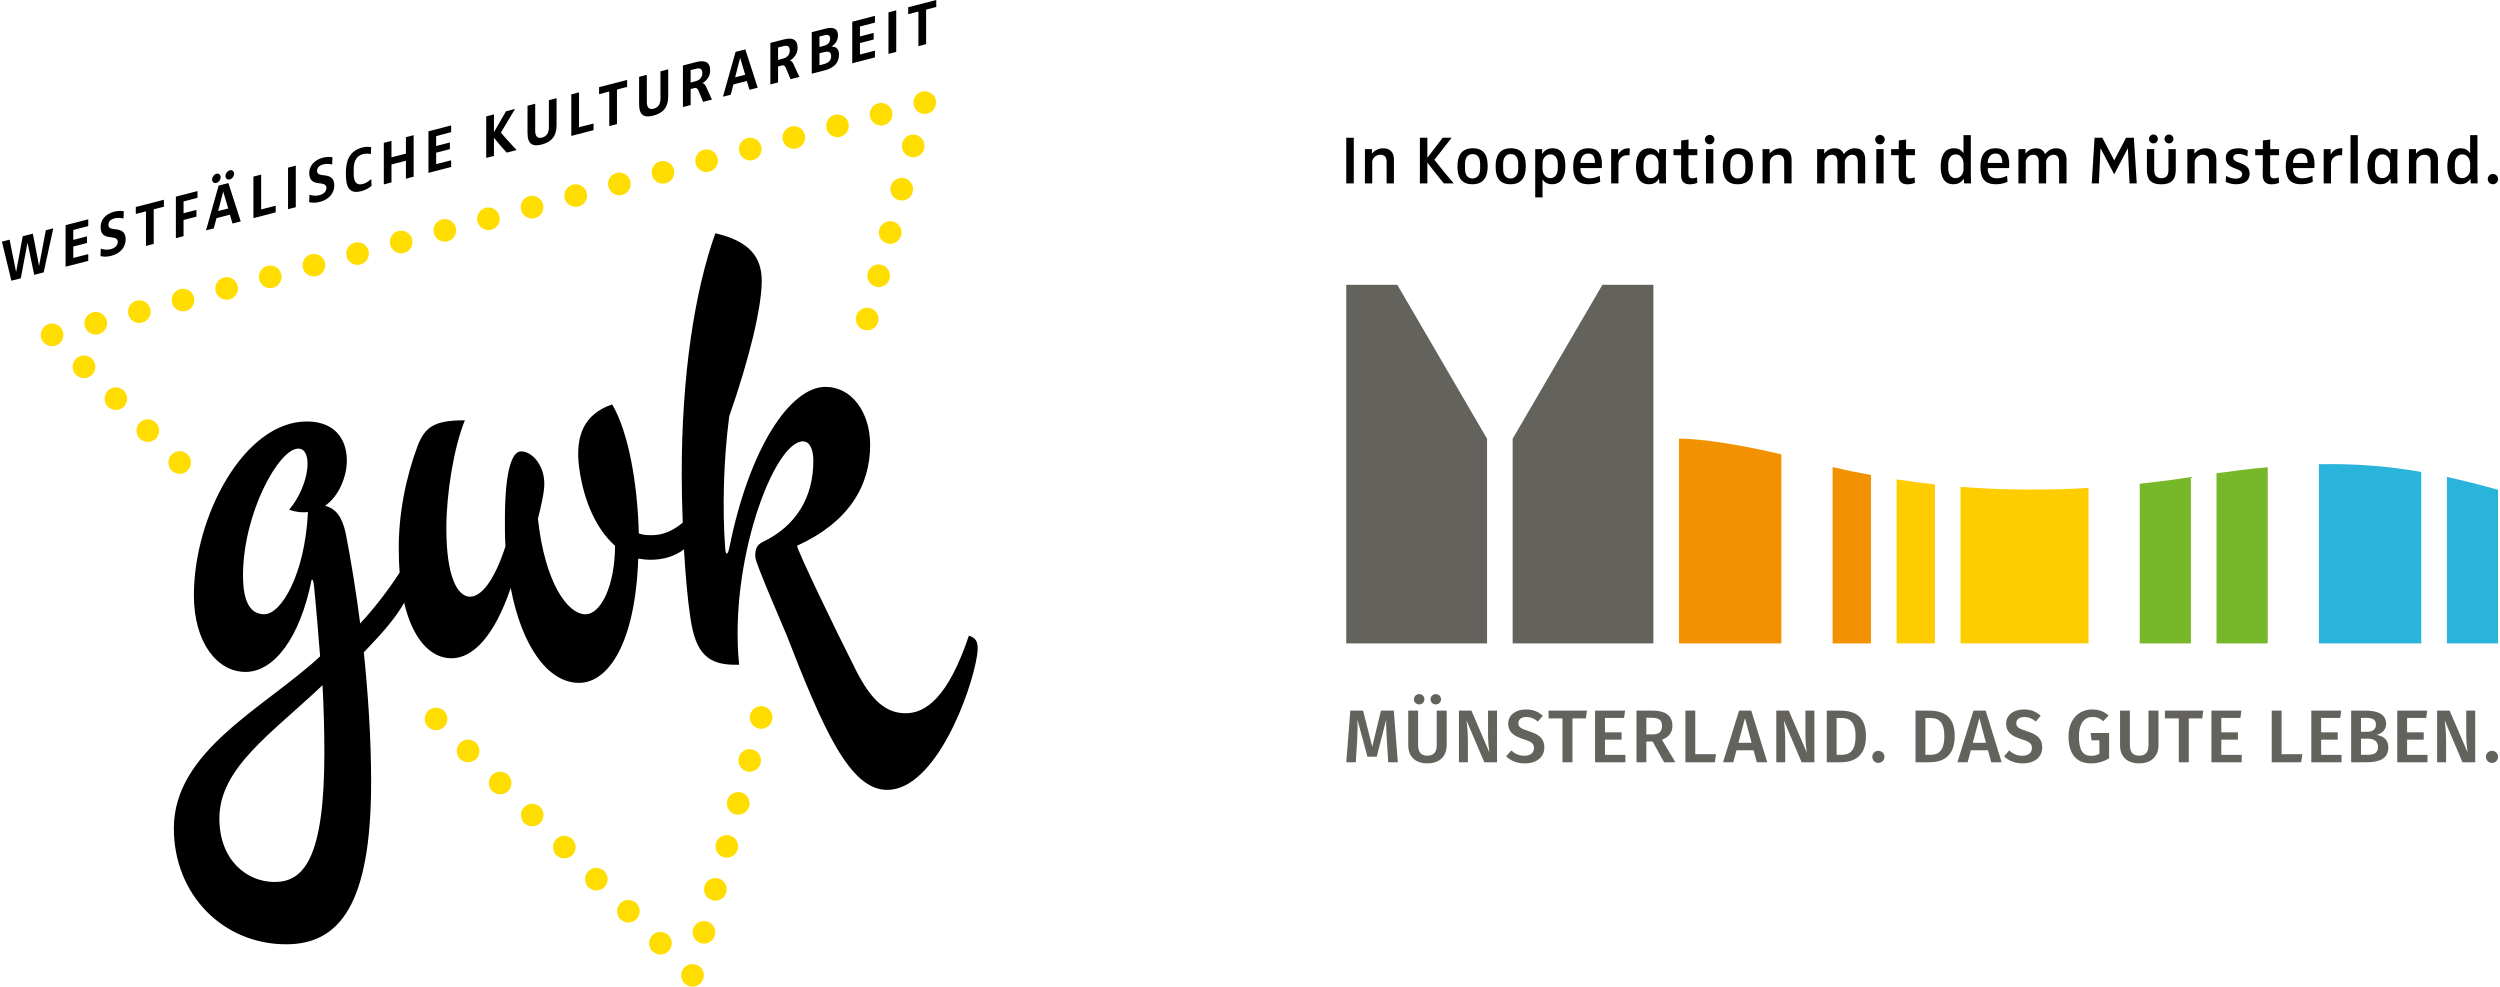 <?xml version="1.0" encoding="UTF-8"?>
<!DOCTYPE svg PUBLIC "-//W3C//DTD SVG 1.1//EN" "http://www.w3.org/Graphics/SVG/1.1/DTD/svg11.dtd">
<!-- Creator: CorelDRAW SE (OEM-Version) -->
<svg xmlns="http://www.w3.org/2000/svg" xml:space="preserve" width="598px" height="236px" version="1.1" style="shape-rendering:geometricPrecision; text-rendering:geometricPrecision; image-rendering:optimizeQuality; fill-rule:evenodd; clip-rule:evenodd"
viewBox="0 0 598 236.36"
 xmlns:xlink="http://www.w3.org/1999/xlink">
 <defs>
  <style type="text/css">
   <![CDATA[
    .fil0 {fill:black;fill-rule:nonzero}
    .fil5 {fill:#2AB4DB;fill-rule:nonzero}
    .fil6 {fill:#63625C;fill-rule:nonzero}
    .fil4 {fill:#76B82A;fill-rule:nonzero}
    .fil2 {fill:#F39200;fill-rule:nonzero}
    .fil3 {fill:#FFCC00;fill-rule:nonzero}
    .fil1 {fill:#FFDD00;fill-rule:nonzero}
   ]]>
  </style>
 </defs>
 <g id="Ebene_x0020_1">
  <path class="fil0" d="M323.86 43.93l0 -10.94 -1.8 0 0 10.94 1.8 0zm9.62 0l0 -5.66c0,-1.85 -0.93,-2.75 -2.62,-2.75 -1.71,0 -2.63,1.28 -2.63,1.28l-0.01 0 0 -1.07 -1.69 0 0 8.2 1.75 0 0 -5.13c0,-0.89 0.91,-1.73 1.92,-1.73 1.28,0 1.53,0.87 1.53,1.73l0 5.13 1.75 0zm14.32 0c-2.79,-3.26 -4.62,-5.66 -4.62,-5.66l4.14 -5.28 -2.15 0 -3.67 4.79 -0.01 0 0 -4.79 -1.79 0 0 10.94 1.79 0 0 -4.98 0.01 0c0,0 2.23,2.95 3.95,4.98l2.35 0zm8.14 -4.13c0,-2.66 -0.94,-4.28 -3.6,-4.28 -2.64,0 -3.64,1.74 -3.64,4.34 0,2.64 0.94,4.28 3.58,4.28 2.65,0 3.66,-1.72 3.66,-4.34zm-1.81 0.61c0,1.41 -0.64,2.34 -1.84,2.34 -1.18,0 -1.78,-0.89 -1.78,-2.3l0 -1.21c0,-1.41 0.63,-2.33 1.83,-2.33 1.18,0 1.79,0.89 1.79,2.3l0 1.2zm10.94 -0.61c0,-2.66 -0.94,-4.28 -3.59,-4.28 -2.64,0 -3.64,1.74 -3.64,4.34 0,2.64 0.93,4.28 3.57,4.28 2.65,0 3.66,-1.72 3.66,-4.34zm-1.81 0.61c0,1.41 -0.64,2.34 -1.84,2.34 -1.18,0 -1.78,-0.89 -1.78,-2.3l0 -1.21c0,-1.41 0.64,-2.33 1.84,-2.33 1.18,0 1.78,0.89 1.78,2.3l0 1.2zm11.28 -0.61c0,-2.46 -0.75,-4.28 -3.05,-4.28 -1.32,0 -2.01,0.64 -2.49,1.33l-0.02 0 0 -1.12 -1.65 0 0 11.56 1.75 0 0 -4.29 0.02 0c0.29,0.46 0.94,1.14 2.26,1.14 2.36,0 3.18,-1.95 3.18,-4.34zm-1.8 0.5c0,1.33 -0.56,2.38 -1.85,2.38 -0.92,0 -1.81,-0.88 -1.81,-2.18l0 -1.42c0,-1.12 0.81,-2.1 1.87,-2.1 1.08,0 1.79,0.87 1.79,2.29l0 1.03zm10.57 -0.96c0,-2.79 -1.25,-3.82 -3.22,-3.82 -2.64,0 -3.67,1.77 -3.67,4.33 0,2.56 0.74,4.29 3.7,4.29 1.15,0 2.14,-0.24 2.78,-0.62l-0.11 -1.41c-0.72,0.36 -1.55,0.61 -2.49,0.61 -1.59,0 -2.13,-1.09 -2.13,-2.18l0 -0.27 5.1 0c0,0 0.04,-0.75 0.04,-0.93zm-1.68 -0.3l-3.47 0c0,-1.11 0.55,-2.26 1.88,-2.26 1.36,0 1.59,1.13 1.59,2.26zm8.37 -3.49c0,0 -0.17,-0.03 -0.38,-0.03 -1.61,0 -2.29,1.24 -2.41,1.48l-0.02 0 0 -1.27 -1.67 0 0 8.2 1.75 0 0 -4.76c0,-0.98 0.82,-1.99 2.09,-1.99 0.33,0 0.55,0.04 0.55,0.04l0.09 -1.67zm8.68 8.38c0,0 -0.05,-1.44 -0.05,-2.24l0 -3.61c0,-0.97 0.05,-2.35 0.05,-2.35l-1.62 0 -0.08 1.08 -0.02 0c-0.31,-0.6 -0.97,-1.29 -2.3,-1.29 -2.34,0 -3.19,1.95 -3.19,4.34 0,2.46 0.8,4.28 3.08,4.28 1.33,0 1.97,-0.62 2.41,-1.33l0.02 0 0.09 1.12 1.61 0zm-1.8 -3.35c0,1.12 -0.74,2.1 -1.82,2.1 -1.1,0 -1.79,-0.86 -1.79,-2.29l0 -1.03c0,-1.33 0.54,-2.38 1.85,-2.38 0.94,0 1.76,0.88 1.76,2.18l0 1.42zm9.29 3.22l-0.09 -1.31c0,0 -0.61,0.23 -1.12,0.23 -0.66,0 -0.93,-0.35 -0.93,-1.07l0.01 -4.47 2.13 0 0 -1.45 -2.13 0 0.02 -2.3 -1.76 0.22 -0.01 2.08 -1.84 0 0 1.45 1.84 0 -0.02 4.75c-0.01,1.44 0.62,2.23 2.11,2.23 0.97,0 1.79,-0.36 1.79,-0.36zm3.83 0.13l0 -8.2 -1.76 0 0 8.2 1.76 0zm0.26 -10.5c0,-0.62 -0.51,-1.12 -1.13,-1.12 -0.64,0 -1.15,0.5 -1.15,1.12 0,0.65 0.51,1.15 1.15,1.15 0.62,0 1.13,-0.5 1.13,-1.15zm9.23 6.37c0,-2.66 -0.94,-4.28 -3.59,-4.28 -2.64,0 -3.64,1.74 -3.64,4.34 0,2.64 0.93,4.28 3.57,4.28 2.66,0 3.66,-1.72 3.66,-4.34zm-1.81 0.61c0,1.41 -0.64,2.34 -1.83,2.34 -1.19,0 -1.79,-0.89 -1.79,-2.3l0 -1.21c0,-1.41 0.64,-2.33 1.84,-2.33 1.18,0 1.78,0.89 1.78,2.3l0 1.2zm11.06 3.52l0 -5.66c0,-1.85 -0.94,-2.75 -2.63,-2.75 -1.7,0 -2.62,1.28 -2.62,1.28l-0.01 0 0 -1.07 -1.69 0 0 8.2 1.75 0 0 -5.13c0,-0.89 0.9,-1.73 1.92,-1.73 1.28,0 1.52,0.87 1.52,1.73l0 5.13 1.76 0zm17.64 0l0 -5.66c0,-1.68 -0.7,-2.75 -2.56,-2.75 -1.59,0 -2.57,1.41 -2.57,1.41 -0.33,-0.87 -0.98,-1.41 -2.23,-1.41 -1.59,0 -2.44,1.28 -2.44,1.28l-0.02 0 0 -1.07 -1.69 0 0 8.2 1.75 0 0 -5.13c0,-0.89 0.84,-1.73 1.76,-1.73 1.15,0 1.36,0.87 1.36,1.73l0 5.13 1.76 0 0 -5.13c0,-0.89 0.85,-1.73 1.75,-1.73 1.15,0 1.36,0.87 1.36,1.73l0 5.13 1.77 0zm4.41 0l0 -8.2 -1.75 0 0 8.2 1.75 0zm0.27 -10.5c0,-0.62 -0.51,-1.12 -1.13,-1.12 -0.65,0 -1.15,0.5 -1.15,1.12 0,0.65 0.5,1.15 1.15,1.15 0.62,0 1.13,-0.5 1.13,-1.15zm7.24 10.37l-0.1 -1.31c0,0 -0.61,0.23 -1.12,0.23 -0.65,0 -0.93,-0.35 -0.93,-1.07l0.01 -4.47 2.14 0 0 -1.45 -2.14 0 0.02 -2.3 -1.75 0.22 -0.02 2.08 -1.83 0 0 1.45 1.83 0 -0.02 4.75c-0.01,1.44 0.63,2.23 2.12,2.23 0.96,0 1.79,-0.36 1.79,-0.36z"/>
  <path class="fil0" d="M471.73 43.93c0,0 -0.05,-1.3 -0.05,-2.24l0 -9.32 -1.75 0 0 4.3 -0.02 0c-0.3,-0.46 -0.93,-1.15 -2.26,-1.15 -2.37,0 -3.18,1.95 -3.18,4.34 0,2.46 0.75,4.28 3.05,4.28 1.32,0 1.99,-0.64 2.45,-1.29l0.02 0 0.1 1.08 1.64 0zm-1.8 -3.35c0,1.12 -0.81,2.1 -1.88,2.1 -1.07,0 -1.78,-0.86 -1.78,-2.29l0 -1.03c0,-1.33 0.56,-2.38 1.85,-2.38 0.92,0 1.81,0.88 1.81,2.18l0 1.42zm10.95 -1.24c0,-2.79 -1.25,-3.82 -3.22,-3.82 -2.64,0 -3.67,1.77 -3.67,4.33 0,2.56 0.74,4.29 3.7,4.29 1.15,0 2.14,-0.24 2.78,-0.62l-0.1 -1.41c-0.72,0.36 -1.56,0.61 -2.49,0.61 -1.59,0 -2.13,-1.09 -2.13,-2.18l0 -0.27 5.1 0c0,0 0.03,-0.75 0.03,-0.93zm-1.67 -0.3l-3.48 0c0,-1.11 0.56,-2.26 1.89,-2.26 1.36,0 1.59,1.13 1.59,2.26zm15.4 4.89l0 -5.66c0,-1.68 -0.71,-2.75 -2.57,-2.75 -1.59,0 -2.57,1.41 -2.57,1.41 -0.33,-0.87 -0.98,-1.41 -2.23,-1.41 -1.59,0 -2.44,1.28 -2.44,1.28l-0.02 0 0 -1.07 -1.69 0 0 8.2 1.75 0 0 -5.13c0,-0.89 0.84,-1.73 1.76,-1.73 1.15,0 1.36,0.87 1.36,1.73l0 5.13 1.76 0 0 -5.13c0,-0.89 0.85,-1.73 1.75,-1.73 1.15,0 1.36,0.87 1.36,1.73l0 5.13 1.78 0zm16.82 0l-0.69 -10.94 -1.86 0 -2.83 5.41 -0.02 0 -2.85 -5.41 -1.85 0 -0.68 10.94 1.71 0 0.39 -8.41 0.02 0 3.26 6.24 3.27 -6.24 0.01 0 0.4 8.41 1.72 0zm9.35 -3.17l0 -5.03 -1.75 0 0 4.95c0,1.25 -0.4,2 -1.69,2 -1.25,0 -1.72,-0.77 -1.72,-2l0 -4.95 -1.75 0 0 5.03c0,2.24 0.98,3.4 3.4,3.4 2.48,0 3.51,-1.2 3.51,-3.4zm-0.56 -7.47c0,-0.59 -0.47,-1.07 -1.06,-1.07 -0.57,0 -1.07,0.48 -1.07,1.07 0,0.59 0.5,1.07 1.07,1.07 0.59,0 1.06,-0.48 1.06,-1.07zm-3.73 0c0,-0.59 -0.48,-1.07 -1.05,-1.07 -0.59,0 -1.07,0.48 -1.07,1.07 0,0.59 0.48,1.07 1.07,1.07 0.57,0 1.05,-0.48 1.05,-1.07zm14.02 10.64l0 -5.66c0,-1.85 -0.94,-2.75 -2.63,-2.75 -1.7,0 -2.62,1.28 -2.62,1.28l-0.02 0 0 -1.07 -1.68 0 0 8.2 1.75 0 0 -5.13c0,-0.89 0.9,-1.73 1.92,-1.73 1.28,0 1.52,0.87 1.52,1.73l0 5.13 1.76 0zm7.96 -2.33c0,-1.43 -0.87,-2.01 -2,-2.44l-0.54 -0.2c-0.95,-0.34 -1.38,-0.65 -1.38,-1.21 0,-0.53 0.4,-0.88 1.35,-0.88 0.46,0 1.26,0.16 2.05,0.6l0.09 -1.43c-0.5,-0.28 -1.32,-0.52 -2.22,-0.52 -1.97,0 -3.06,0.88 -3.06,2.31 0,1.41 0.92,2.03 2.02,2.44l0.53 0.2c0.88,0.33 1.37,0.61 1.37,1.26 0,0.56 -0.38,1.07 -1.57,1.07 -0.8,0 -1.56,-0.26 -2.28,-0.66l-0.08 1.43c0.77,0.38 1.59,0.57 2.49,0.57 2.15,0 3.23,-0.96 3.23,-2.54zm7.06 2.2l-0.1 -1.31c0,0 -0.61,0.23 -1.11,0.23 -0.66,0 -0.94,-0.35 -0.94,-1.07l0.02 -4.47 2.13 0 0 -1.45 -2.13 0 0.02 -2.3 -1.76 0.22 -0.02 2.08 -1.83 0 0 1.45 1.83 0 -0.02 4.75c-0.01,1.44 0.63,2.23 2.12,2.23 0.97,0 1.79,-0.36 1.79,-0.36zm8.49 -4.46c0,-2.79 -1.24,-3.82 -3.21,-3.82 -2.64,0 -3.68,1.77 -3.68,4.33 0,2.56 0.74,4.29 3.71,4.29 1.15,0 2.13,-0.24 2.77,-0.62l-0.1 -1.41c-0.72,0.36 -1.56,0.61 -2.49,0.61 -1.59,0 -2.13,-1.09 -2.13,-2.18l0 -0.27 5.1 0c0,0 0.03,-0.75 0.03,-0.93zm-1.67 -0.3l-3.48 0c0,-1.11 0.56,-2.26 1.89,-2.26 1.36,0 1.59,1.13 1.59,2.26zm8.35 -3.49c0,0 -0.17,-0.03 -0.38,-0.03 -1.61,0 -2.29,1.24 -2.41,1.48l-0.02 0 0 -1.27 -1.67 0 0 8.2 1.75 0 0 -4.76c0,-0.98 0.82,-1.99 2.09,-1.99 0.33,0 0.55,0.04 0.55,0.04l0.09 -1.67zm3.7 8.38l0 -11.56 -1.75 0 0 11.56 1.75 0zm9.51 0c0,0 -0.05,-1.44 -0.05,-2.24l0 -3.61c0,-0.97 0.05,-2.35 0.05,-2.35l-1.62 0 -0.08 1.08 -0.02 0c-0.31,-0.6 -0.97,-1.29 -2.29,-1.29 -2.35,0 -3.2,1.95 -3.2,4.34 0,2.46 0.8,4.28 3.08,4.28 1.33,0 1.97,-0.62 2.41,-1.33l0.02 0 0.1 1.12 1.6 0zm-1.8 -3.35c0,1.12 -0.74,2.1 -1.82,2.1 -1.1,0 -1.79,-0.86 -1.79,-2.29l0 -1.03c0,-1.33 0.54,-2.38 1.85,-2.38 0.94,0 1.76,0.88 1.76,2.18l0 1.42zm11.48 3.35l0 -5.66c0,-1.85 -0.94,-2.75 -2.62,-2.75 -1.71,0 -2.63,1.28 -2.63,1.28l-0.01 0 0 -1.07 -1.69 0 0 8.2 1.75 0 0 -5.13c0,-0.89 0.9,-1.73 1.92,-1.73 1.28,0 1.53,0.87 1.53,1.73l0 5.13 1.75 0zm9.51 0c0,0 -0.05,-1.3 -0.05,-2.24l0 -9.32 -1.75 0 0 4.3 -0.02 0c-0.3,-0.46 -0.93,-1.15 -2.26,-1.15 -2.36,0 -3.18,1.95 -3.18,4.34 0,2.46 0.75,4.28 3.05,4.28 1.33,0 2,-0.64 2.46,-1.29l0.01 0 0.1 1.08 1.64 0zm-1.8 -3.35c0,1.12 -0.8,2.1 -1.87,2.1 -1.08,0 -1.79,-0.86 -1.79,-2.29l0 -1.03c0,-1.33 0.56,-2.38 1.85,-2.38 0.92,0 1.81,0.88 1.81,2.18l0 1.42zm6.69 2.33c0,-0.69 -0.55,-1.24 -1.24,-1.24 -0.68,0 -1.23,0.55 -1.23,1.24 0,0.68 0.55,1.23 1.23,1.23 0.69,0 1.24,-0.55 1.24,-1.23z"/>
  <path class="fil1" d="M19.86 78.14c-0.39,-1.45 0.48,-2.93 1.93,-3.32 1.45,-0.37 2.93,0.48 3.32,1.93 0.37,1.44 -0.48,2.93 -1.93,3.32 -0.24,0.05 -0.47,0.09 -0.71,0.09 -1.18,0 -2.3,-0.8 -2.61,-2.02zm10.44 -2.79c-0.37,-1.44 0.49,-2.93 1.93,-3.32 1.45,-0.37 2.93,0.48 3.32,1.93 0.39,1.45 -0.48,2.93 -1.92,3.32 -0.23,0.08 -0.47,0.1 -0.69,0.1 -1.21,0 -2.3,-0.8 -2.64,-2.03zm10.47 -2.76c-0.39,-1.47 0.48,-2.95 1.91,-3.34 1.45,-0.37 2.95,0.48 3.32,1.93 0.39,1.45 -0.46,2.93 -1.91,3.32 -0.24,0.08 -0.47,0.09 -0.71,0.09 -1.2,0 -2.3,-0.79 -2.61,-2zm10.44 -2.78c-0.39,-1.45 0.49,-2.95 1.93,-3.33 1.45,-0.39 2.93,0.47 3.32,1.92 0.39,1.44 -0.48,2.93 -1.93,3.32 -0.24,0.07 -0.46,0.09 -0.7,0.09 -1.19,0 -2.3,-0.8 -2.62,-2zm10.45 -2.79c-0.37,-1.44 0.48,-2.95 1.93,-3.32 1.45,-0.39 2.93,0.46 3.32,1.91 0.39,1.45 -0.48,2.94 -1.93,3.33 -0.22,0.07 -0.46,0.09 -0.69,0.09 -1.2,0 -2.3,-0.8 -2.63,-2.01zm10.46 -2.78c-0.39,-1.45 0.49,-2.95 1.93,-3.32 1.45,-0.39 2.93,0.46 3.32,1.91 0.37,1.45 -0.48,2.93 -1.93,3.32 -0.24,0.08 -0.46,0.09 -0.7,0.09 -1.19,0 -2.3,-0.79 -2.62,-2zm10.45 -2.79c-0.39,-1.44 0.48,-2.93 1.93,-3.32 1.44,-0.39 2.93,0.47 3.32,1.92 0.39,1.44 -0.48,2.95 -1.93,3.32 -0.22,0.07 -0.46,0.09 -0.69,0.09 -1.2,0 -2.3,-0.8 -2.63,-2.01zm10.46 -2.78c-0.39,-1.44 0.47,-2.93 1.91,-3.32 1.45,-0.39 2.94,0.49 3.33,1.92 0.39,1.44 -0.47,2.94 -1.91,3.32 -0.25,0.07 -0.47,0.09 -0.71,0.09 -1.2,0 -2.3,-0.8 -2.62,-2.01zm10.45 -2.78c-0.39,-1.45 0.48,-2.93 1.93,-3.32 1.45,-0.39 2.93,0.48 3.32,1.91 0.37,1.46 -0.48,2.95 -1.93,3.32 -0.24,0.08 -0.46,0.09 -0.7,0.09 -1.19,0 -2.28,-0.79 -2.62,-2zm10.45 -2.78c-0.38,-1.45 0.48,-2.93 1.93,-3.32 1.44,-0.39 2.93,0.48 3.32,1.91 0.39,1.47 -0.49,2.95 -1.93,3.34 -0.23,0.05 -0.47,0.07 -0.69,0.07 -1.21,0 -2.3,-0.79 -2.63,-2zm10.46 -2.79c-0.39,-1.44 0.47,-2.93 1.91,-3.32 1.47,-0.39 2.95,0.49 3.34,1.93 0.37,1.45 -0.48,2.93 -1.93,3.32 -0.24,0.06 -0.46,0.1 -0.7,0.1 -1.21,0 -2.3,-0.82 -2.62,-2.03zm10.45 -2.78c-0.39,-1.44 0.48,-2.93 1.93,-3.32 1.44,-0.39 2.93,0.48 3.32,1.93 0.39,1.45 -0.49,2.93 -1.93,3.32 -0.22,0.06 -0.47,0.09 -0.71,0.09 -1.19,0 -2.28,-0.81 -2.61,-2.02zm10.46 -2.78c-0.39,-1.45 0.46,-2.93 1.91,-3.32 1.45,-0.39 2.93,0.48 3.32,1.93 0.39,1.44 -0.48,2.93 -1.91,3.32 -0.24,0.05 -0.48,0.09 -0.7,0.09 -1.21,0 -2.3,-0.82 -2.62,-2.02zm10.45 -2.78c-0.39,-1.45 0.48,-2.94 1.92,-3.33 1.45,-0.38 2.94,0.49 3.33,1.93 0.37,1.45 -0.49,2.93 -1.93,3.32 -0.25,0.06 -0.47,0.1 -0.71,0.1 -1.21,0 -2.3,-0.8 -2.61,-2.02zm10.44 -2.79c-0.37,-1.45 0.49,-2.93 1.93,-3.32 1.45,-0.39 2.93,0.49 3.32,1.93 0.39,1.45 -0.48,2.93 -1.93,3.32 -0.22,0.06 -0.46,0.1 -0.68,0.1 -1.21,0 -2.3,-0.8 -2.64,-2.03zm10.47 -2.78c-0.39,-1.45 0.46,-2.93 1.91,-3.32 1.44,-0.39 2.95,0.48 3.32,1.93 0.39,1.44 -0.47,2.93 -1.91,3.32 -0.24,0.05 -0.48,0.09 -0.71,0.09 -1.2,0 -2.3,-0.8 -2.61,-2.02zm10.44 -2.78c-0.39,-1.45 0.48,-2.93 1.93,-3.32 1.45,-0.39 2.93,0.48 3.32,1.93 0.37,1.44 -0.48,2.93 -1.93,3.32 -0.24,0.05 -0.46,0.09 -0.7,0.09 -1.19,0 -2.3,-0.8 -2.62,-2.02zm10.45 -2.79c-0.37,-1.44 0.48,-2.93 1.93,-3.32 1.44,-0.37 2.93,0.49 3.32,1.93 0.39,1.45 -0.49,2.93 -1.93,3.32 -0.22,0.06 -0.47,0.1 -0.69,0.1 -1.2,0 -2.3,-0.8 -2.63,-2.03zm10.46 -2.78c-0.39,-1.45 0.47,-2.93 1.93,-3.32 1.45,-0.37 2.93,0.48 3.32,1.93 0.37,1.45 -0.48,2.93 -1.93,3.32 -0.24,0.06 -0.48,0.09 -0.7,0.09 -1.21,0 -2.3,-0.79 -2.62,-2.02z"/>
  <path class="fil1" d="M33.03 105.08c-1.05,-1.06 -1.05,-2.79 0,-3.84 1.06,-1.06 2.77,-1.06 3.84,0 1.06,1.05 1.06,2.78 0,3.84 -0.54,0.51 -1.22,0.79 -1.93,0.79 -0.68,0 -1.39,-0.28 -1.91,-0.79zm-7.64 -7.65c-1.06,-1.06 -1.06,-2.78 0,-3.84 1.06,-1.06 2.78,-1.06 3.84,0 1.05,1.06 1.05,2.78 0,3.84 -0.54,0.52 -1.23,0.8 -1.93,0.8 -0.69,0 -1.37,-0.28 -1.91,-0.8zm-7.65 -7.64c-1.05,-1.06 -1.05,-2.79 0,-3.84 1.06,-1.06 2.79,-1.06 3.85,0 1.05,1.05 1.05,2.78 0,3.84 -0.54,0.53 -1.23,0.8 -1.92,0.8 -0.7,0 -1.39,-0.27 -1.93,-0.8z"/>
  <path class="fil0" d="M231.65 152.3c-5,14.88 -10.41,18.57 -15.14,18.57 -4.76,0 -8.26,-3.11 -11.9,-10.29 -5.06,-9.98 -13.98,-28.51 -14.12,-29.84 12.37,-5.62 17.51,-14.33 17.51,-24.16 0,-7.86 -4.45,-13.9 -10.7,-13.9 -8.33,0 -18.19,14.33 -23.05,38.62 -0.28,1.4 -0.84,2.1 -0.98,0 -0.69,-9.27 -0.41,-21.21 0.98,-31.6 4.72,-13.48 7.78,-25.97 7.78,-32.43 0,-5.76 -3.06,-9.55 -11.12,-11.38 -5,14.05 -8.05,34.12 -8.05,57.57 0,3.48 0.08,7.55 0.24,11.75 -2.37,2.01 -4.88,3 -7.32,3 -0.98,0 -2.09,0 -3.2,-0.42 -0.28,-11.8 -2.5,-24.44 -6.39,-30.9 -6.67,2.25 -8.89,7.45 -7.92,15.03 1.12,8.43 4.31,15.02 8.61,18.82 0,9.4 -3.33,16.42 -7.08,16.42 -4.3,0 -9.72,-7.58 -11.39,-22.88 0.84,-3.37 1.53,-6.32 1.53,-8.43 0,-4.35 -2.91,-7.72 -5.55,-7.72 -2.23,0 -3.89,4.63 -3.89,16.43 0,2.24 0,4.35 0.14,6.31 -2.92,8.99 -6.11,12.08 -8.47,12.08 -3.06,0 -5.7,-4.77 -5.7,-16.43 0,-8.28 1.8,-19.38 4.44,-25.83 -7.36,0 -9.58,1.54 -11.39,6.32 -2.77,7.44 -4.58,16.42 -4.44,24.99 0,1.82 0.08,3.52 0.2,5.16 -2.89,4.47 -6.04,8.51 -9.45,12.2 -1.02,-7.75 -2.18,-15.07 -3.49,-21.71 -0.87,-3.87 -2.33,-5.81 -4.94,-6.49 3.34,-2.22 5.23,-7.05 5.23,-10.79 0,-5.53 -3.2,-9.4 -9.6,-9.4 -14.97,0 -27.04,22.67 -27.04,41.61 0,11.48 5.67,18.39 12.36,18.39 6.83,0 13.09,-8.16 15.85,-22.12 0.29,0 0.43,0.28 0.58,1.66 0.58,5.81 1.01,11.34 1.45,16.73 -13.23,12.3 -35.04,22.53 -35.04,41.19 0,15.9 11.78,27.79 26.9,27.79 12.79,0 20.36,-9.54 20.36,-38.85 0,-10.5 -0.73,-21.15 -1.75,-31.1 4.42,-4.6 7.37,-7.89 9.67,-11.86 2.03,8.69 6.3,13.29 11.35,13.29 5.14,0 10.28,-5.34 14.17,-16.85 2.64,13.9 8.88,22.74 16.38,22.74 6.95,0 13.48,-9.41 14.17,-29.76 0.97,0.14 1.94,0.27 2.92,0.27 2.97,0 5.68,-0.73 8.04,-2.49 0.35,6.09 0.86,12 1.54,16.4 1.25,8.7 4.31,11.51 11.67,11.23 -2.5,-24.57 8.33,-53.5 15.28,-53.5 1.53,0 2.5,1.69 2.5,4.64 0,8.84 -4.17,15.58 -11.95,19.37 -1.52,0.7 -2.08,1.69 -1.94,3.8 0.08,1.5 6.88,17.04 7.4,18.38 8.87,22.78 15.21,37.3 24.17,37.3 11.53,0 20.14,-23.17 21.53,-32.15 0.41,-2.67 0.14,-4.22 -1.95,-4.78zm-168.8 -5.15c-2.9,0 -5.09,-2.22 -5.09,-9.26 0,-14.94 8.59,-30.42 13.24,-30.42 3.63,0 2.76,8.71 -2.18,14.65 1.6,0.56 3.05,0.7 4.5,0.56 -0.73,14.92 -6.39,24.47 -10.47,24.47zm2.48 64.14c-6.69,0 -13.23,-5.26 -13.23,-15.21 0,-12.16 12.5,-20.32 24.71,-31.93 0.29,5.39 0.44,10.78 0.44,16.31 0,25.44 -5.09,30.83 -11.92,30.83z"/>
  <path class="fil1" d="M155.84 227.88c-1.06,-1.05 -1.06,-2.78 0,-3.83 1.06,-1.07 2.78,-1.07 3.84,0 1.06,1.05 1.06,2.78 0,3.83 -0.52,0.54 -1.22,0.8 -1.91,0.8 -0.71,0 -1.39,-0.26 -1.93,-0.8zm-7.68 -7.68c-1.06,-1.06 -1.06,-2.76 0,-3.82 1.07,-1.06 2.78,-1.06 3.84,0 1.05,1.06 1.05,2.76 0,3.82 -0.52,0.54 -1.23,0.8 -1.91,0.8 -0.71,0 -1.39,-0.26 -1.93,-0.8zm-7.66 -7.66c-1.08,-1.08 -1.08,-2.78 0,-3.84 1.05,-1.06 2.76,-1.06 3.82,0 1.06,1.06 1.06,2.76 0,3.84 -0.52,0.52 -1.23,0.78 -1.91,0.78 -0.69,0 -1.4,-0.26 -1.91,-0.78zm-7.69 -7.68c-1.05,-1.06 -1.05,-2.78 0,-3.84 1.06,-1.06 2.77,-1.06 3.84,0 1.06,1.06 1.06,2.78 0,3.84 -0.53,0.52 -1.22,0.78 -1.93,0.78 -0.68,0 -1.39,-0.26 -1.91,-0.78zm-7.68 -7.68c-1.05,-1.06 -1.05,-2.79 0,-3.84 1.06,-1.06 2.78,-1.06 3.84,0 1.06,1.05 1.06,2.78 0,3.84 -0.54,0.52 -1.22,0.78 -1.93,0.78 -0.69,0 -1.37,-0.26 -1.91,-0.78zm-7.68 -7.68c-1.06,-1.06 -1.06,-2.79 0,-3.84 1.06,-1.06 2.78,-1.06 3.84,0 1.06,1.05 1.06,2.78 0,3.84 -0.54,0.53 -1.22,0.8 -1.93,0.8 -0.69,0 -1.37,-0.27 -1.91,-0.8zm-7.68 -7.68c-1.06,-1.06 -1.06,-2.79 0,-3.84 1.06,-1.06 2.78,-1.06 3.84,0 1.06,1.05 1.06,2.78 0,3.84 -0.54,0.53 -1.22,0.79 -1.91,0.79 -0.7,0 -1.4,-0.26 -1.93,-0.79z"/>
  <path class="fil1" d="M167.49 225.97c-1.45,-0.39 -2.32,-1.87 -1.93,-3.32 0.39,-1.44 1.87,-2.3 3.32,-1.93 1.45,0.39 2.3,1.88 1.93,3.32 -0.33,1.23 -1.43,2.03 -2.63,2.03 -0.23,0 -0.47,-0.04 -0.69,-0.1zm2.73 -10.29c-1.45,-0.4 -2.3,-1.88 -1.93,-3.33 0.39,-1.44 1.87,-2.29 3.32,-1.92 1.44,0.39 2.32,1.87 1.93,3.32 -0.32,1.22 -1.41,2.02 -2.62,2.02 -0.24,0 -0.46,-0.04 -0.7,-0.09zm2.74 -10.3c-1.45,-0.39 -2.3,-1.87 -1.92,-3.32 0.39,-1.45 1.86,-2.3 3.31,-1.91 1.45,0.37 2.33,1.85 1.94,3.32 -0.34,1.2 -1.43,2 -2.62,2 -0.24,0 -0.47,-0.02 -0.71,-0.09zm2.73 -10.3c-1.45,-0.37 -2.3,-1.86 -1.91,-3.32 0.39,-1.45 1.87,-2.3 3.32,-1.91 1.45,0.37 2.3,1.85 1.91,3.32 -0.31,1.2 -1.41,2 -2.62,2 -0.22,0 -0.46,-0.02 -0.7,-0.09zm2.75 -10.28c-1.45,-0.39 -2.3,-1.87 -1.91,-3.32 0.37,-1.46 1.85,-2.32 3.32,-1.93 1.44,0.39 2.3,1.88 1.91,3.32 -0.32,1.21 -1.41,2.02 -2.62,2.02 -0.24,0 -0.46,-0.03 -0.7,-0.09z"/>
  <path class="fil1" d="M209.35 68.69c-1.45,-0.39 -2.3,-1.89 -1.93,-3.32 0.39,-1.46 1.87,-2.32 3.32,-1.93 1.44,0.39 2.32,1.88 1.93,3.32 -0.32,1.21 -1.43,2.01 -2.62,2.01 -0.24,0 -0.48,-0.02 -0.7,-0.08zm2.76 -10.37c-1.45,-0.39 -2.32,-1.87 -1.93,-3.32 0.39,-1.45 1.88,-2.32 3.32,-1.93 1.45,0.39 2.3,1.88 1.93,3.32 -0.33,1.2 -1.43,2.02 -2.63,2.02 -0.23,0 -0.47,-0.03 -0.69,-0.09zm2.75 -10.37c-1.45,-0.39 -2.3,-1.88 -1.91,-3.32 0.37,-1.45 1.87,-2.32 3.32,-1.93 1.44,0.39 2.3,1.87 1.91,3.32 -0.32,1.22 -1.41,2.02 -2.62,2.02 -0.22,0 -0.46,-0.04 -0.7,-0.09zm2.76 -10.37c-1.44,-0.39 -2.3,-1.88 -1.93,-3.32 0.39,-1.45 1.88,-2.32 3.32,-1.93 1.45,0.39 2.32,1.87 1.93,3.32 -0.31,1.22 -1.42,2.02 -2.61,2.02 -0.24,0 -0.47,-0.04 -0.71,-0.09z"/>
  <path class="fil0" d="M223.84 1.67l0 -1.67 -6.72 1.74 0 1.66 2.44 -0.63 0 8.29 1.85 -0.48 0 -8.28 2.43 -0.63zm-9.59 0.81l-1.86 0.48 0 9.95 1.86 -0.48 0 -9.95zm-5.1 11.27l0 -1.61 -3.59 0.91 0 -2.73 3.28 -0.85 0 -1.59 -3.28 0.85 0 -2.38 3.59 -0.94 0 -1.62 -5.44 1.41 0 9.96 5.44 -1.41zm-10.74 -4.5c0,0.85 -0.48,1.46 -1.5,1.73l-1.05 0.27 0 -2.5 1.13 -0.29c0.89,-0.23 1.42,-0.07 1.42,0.79zm0.25 4.23c0,0.96 -0.6,1.59 -1.75,1.88l-1.05 0.27 0 -2.86 1.13 -0.29c1.05,-0.27 1.67,-0.04 1.67,1zm1.88 -0.47c0,-1.84 -1.44,-1.87 -1.81,-1.85l0 -0.01c0.4,-0.24 1.56,-1.08 1.56,-2.62 0,-1.99 -1.48,-2.06 -3.13,-1.63l-3.15 0.81 0 9.95 3.02 -0.78c2.55,-0.66 3.51,-1.99 3.51,-3.87zm-11.8 -0.89c0,0.91 -0.52,1.64 -1.67,1.94l-1.13 0.29 0 -2.97 1.24 -0.32c1.13,-0.29 1.56,0.1 1.56,1.06zm2.31 6.31l-1.45 -3.16c-0.35,-0.76 -0.83,-0.74 -0.83,-0.74l0 -0.01c1.01,-0.59 1.85,-1.66 1.85,-3.05 0,-2.1 -1.33,-2.54 -3.31,-2.02l-3.21 0.83 0 9.95 1.84 -0.48 0 -3.83 0.94 -0.25c0.43,-0.11 0.73,0.12 0.95,0.64l1.1 2.67 2.12 -0.55zm-12.98 -0.52l-2.42 0.62 1.2 -4.65 0.02 0 1.2 4.03zm2.99 3.1l-2.96 -9.18 -2.34 0.6 -3.02 10.73 1.86 -0.47 0.64 -2.46 3.22 -0.83 0.63 2.12 1.97 -0.51zm-13.26 -3.48c0,0.92 -0.53,1.65 -1.68,1.95l-1.12 0.29 0 -2.98 1.23 -0.31c1.13,-0.3 1.57,0.1 1.57,1.05zm2.3 6.32l-1.45 -3.16c-0.35,-0.76 -0.83,-0.75 -0.83,-0.75l0 -0.01c1.01,-0.59 1.85,-1.65 1.85,-3.04 0,-2.11 -1.33,-2.54 -3.32,-2.03l-3.2 0.83 0 9.96 1.85 -0.48 0 -3.84 0.93 -0.24c0.42,-0.11 0.73,0.11 0.96,0.64l1.09 2.67 2.12 -0.55zm-10.48 -0.75l0 -6.49 -1.85 0.48 0 6.48c0,1.33 -0.51,2.18 -1.63,2.47 -1.08,0.28 -1.64,-0.3 -1.64,-1.62l0 -6.49 -1.85 0.48 0 6.49c0,2.76 1.23,3.37 3.4,2.8 2.32,-0.6 3.57,-1.96 3.57,-4.6zm-9.84 -2.28l0 -1.67 -6.72 1.74 0 1.67 2.44 -0.64 0 8.29 1.85 -0.48 0 -8.28 2.43 -0.63zm-8.04 10.36l0 -1.59 -3.48 0.88 0 -8.34 -1.85 0.48 0 9.95 5.33 -1.38zm-8.86 -1.17l0 -6.49 -1.84 0.48 0 6.49c0,1.33 -0.52,2.18 -1.64,2.47 -1.08,0.28 -1.64,-0.31 -1.64,-1.63l0 -6.48 -1.84 0.47 0 6.49c0,2.77 1.23,3.37 3.4,2.81 2.32,-0.6 3.56,-1.97 3.56,-4.61zm-9.56 5.94c-2.23,-2.32 -3.78,-4.19 -3.78,-4.19l3.4 -5.67 -2.18 0.57 -2.87 4.97 -0.01 0.01 0 -4.24 -1.85 0.48 0 9.95 1.85 -0.48 0 -4.34 0.01 0c0,0 1.73,2.15 3.06,3.55l2.37 -0.61zm-15.7 4.05l0 -1.6 -3.59 0.91 0 -2.73 3.29 -0.85 0 -1.6 -3.29 0.85 0 -2.37 3.59 -0.95 0 -1.61 -5.43 1.41 0 9.95 5.43 -1.41zm-8.98 2.33l0 -9.95 -1.85 0.48 0 3.94 -3.46 0.89 0 -3.94 -1.84 0.47 0 9.96 1.84 -0.48 0 -4.3 3.46 -0.89 0 4.3 1.85 -0.48zm-10.08 2.19l-0.08 -1.63c-0.61,0.52 -1.24,0.99 -1.97,1.18 -1.29,0.33 -2.23,-0.16 -2.23,-2.32l0 -1.35c0,-1.81 0.73,-3.1 2.23,-3.48 0.63,-0.17 1.28,-0.13 1.87,0l0.09 -1.66c-0.59,-0.12 -1.26,-0.15 -2.1,0.07 -3.18,0.82 -3.97,3.22 -3.97,6.24 0,2.95 0.6,5.03 3.69,4.23 1.02,-0.26 1.8,-0.71 2.47,-1.28zm-8.93 -0.11c0,-1.61 -0.82,-2.25 -2.36,-2.4l-0.38 -0.05c-0.89,-0.1 -1.39,-0.33 -1.39,-1.03 0,-0.76 0.54,-1.3 1.46,-1.54 0.87,-0.23 1.64,-0.1 2.15,0.02l0.09 -1.72c-0.6,-0.13 -1.36,-0.16 -2.35,0.1 -2.07,0.54 -3.22,2.01 -3.22,3.63 0,1.69 0.78,2.31 2.32,2.48l0.38 0.04c0.81,0.09 1.42,0.36 1.42,1.05 0,0.73 -0.48,1.46 -1.68,1.77 -0.86,0.23 -1.67,0.14 -2.38,-0.13l-0.09 1.79c0.67,0.18 1.54,0.21 2.59,-0.06 2.31,-0.6 3.44,-2.22 3.44,-3.95zm-9.22 -4.73l-1.86 0.48 0 9.95 1.86 -0.48 0 -9.95zm-4.82 11.2l0 -1.6 -3.48 0.89 0 -8.34 -1.85 0.47 0 9.96 5.33 -1.38zm-13.18 -8.41c0,-0.61 -0.46,-0.99 -1.04,-0.84 -0.55,0.14 -1.01,0.76 -1.01,1.37 0,0.59 0.46,0.97 1.01,0.82 0.58,-0.15 1.04,-0.76 1.04,-1.35zm3.22 -0.84c0,-0.61 -0.47,-0.98 -1.04,-0.83 -0.56,0.14 -1.03,0.76 -1.03,1.37 0,0.6 0.47,0.96 1.03,0.82 0.57,-0.15 1.04,-0.76 1.04,-1.36zm-1.4 8.31l-2.42 0.62 1.2 -4.65 0.01 -0.01 1.21 4.04zm2.99 3.1l-2.96 -9.18 -2.34 0.6 -3.02 10.73 1.86 -0.48 0.65 -2.45 3.21 -0.83 0.63 2.12 1.97 -0.51zm-10.36 -5.66l0 -1.61 -5.18 1.34 0 9.95 1.84 -0.48 0 -3.88 3.09 -0.8 0 -1.62 -3.09 0.8 0 -2.82 3.34 -0.88zm-8.05 2.14l0 -1.67 -6.73 1.74 0 1.67 2.44 -0.63 0 8.28 1.85 -0.48 0 -8.28 2.44 -0.63zm-9.16 7.82c0,-1.61 -0.83,-2.25 -2.37,-2.41l-0.37 -0.05c-0.9,-0.09 -1.39,-0.33 -1.39,-1.03 0,-0.76 0.53,-1.3 1.46,-1.54 0.87,-0.22 1.63,-0.09 2.15,0.03l0.08 -1.73c-0.6,-0.12 -1.35,-0.15 -2.35,0.11 -2.07,0.53 -3.21,2 -3.21,3.63 0,1.69 0.78,2.31 2.32,2.48l0.38 0.03c0.81,0.09 1.41,0.37 1.41,1.06 0,0.73 -0.48,1.46 -1.68,1.77 -0.85,0.22 -1.66,0.13 -2.38,-0.13l-0.08 1.78c0.67,0.19 1.54,0.22 2.59,-0.06 2.31,-0.59 3.44,-2.21 3.44,-3.94zm-8.96 5.15l0 -1.61 -3.59 0.91 0 -2.73 3.28 -0.85 0 -1.59 -3.28 0.85 0 -2.38 3.59 -0.94 0 -1.62 -5.43 1.41 0 9.95 5.43 -1.4zm-8.38 -7.79l-1.79 0.46 -1.6 8.49 -0.02 0.01 -1.48 -7.69 -2.43 0.63 -1.57 8.48 -0.03 0.01 -1.55 -7.68 -1.83 0.48 2.26 9.36 2.26 -0.58 1.6 -8.49 0.02 -0.01 1.59 7.67 2.27 -0.59 2.3 -10.55z"/>
  <path class="fil1" d="M104.02 174.93c-0.73,0 -1.43,-0.28 -1.93,-0.8 -0.5,-0.5 -0.8,-1.2 -0.8,-1.91 0,-0.72 0.3,-1.41 0.8,-1.93 1.02,-1 2.84,-1 3.84,0 0.5,0.52 0.8,1.23 0.8,1.93 0,0.71 -0.3,1.41 -0.8,1.91 -0.5,0.52 -1.21,0.8 -1.91,0.8z"/>
  <path class="fil1" d="M165.43 236.36c-0.17,0 -0.35,-0.02 -0.52,-0.05 -0.16,-0.04 -0.35,-0.1 -0.52,-0.15 -0.15,-0.07 -0.32,-0.17 -0.46,-0.26 -0.15,-0.09 -0.28,-0.2 -0.41,-0.34 -0.5,-0.5 -0.8,-1.2 -0.8,-1.91 0,-0.18 0.02,-0.37 0.06,-0.53 0.04,-0.17 0.09,-0.34 0.14,-0.51 0.08,-0.16 0.17,-0.33 0.27,-0.48 0.09,-0.14 0.2,-0.28 0.33,-0.41 1,-1 2.82,-1 3.84,0 0.13,0.13 0.24,0.27 0.34,0.41 0.09,0.15 0.18,0.32 0.25,0.48 0.06,0.17 0.12,0.34 0.15,0.51 0.04,0.16 0.06,0.35 0.06,0.53 0,0.71 -0.3,1.41 -0.8,1.91 -0.5,0.51 -1.21,0.8 -1.93,0.8z"/>
  <path class="fil1" d="M181.89 174.6c-0.72,0 -1.43,-0.3 -1.93,-0.8 -0.5,-0.52 -0.8,-1.21 -0.8,-1.93 0,-0.71 0.3,-1.41 0.8,-1.91 0.63,-0.63 1.58,-0.93 2.45,-0.74 0.17,0.03 0.35,0.07 0.52,0.15 0.15,0.07 0.31,0.14 0.46,0.25 0.15,0.1 0.28,0.21 0.41,0.34 0.5,0.5 0.8,1.2 0.8,1.91 0,0.72 -0.3,1.43 -0.8,1.93 -0.5,0.5 -1.21,0.8 -1.91,0.8z"/>
  <path class="fil1" d="M207.29 79.14c-0.73,0 -1.41,-0.28 -1.91,-0.8 -0.52,-0.5 -0.82,-1.21 -0.82,-1.91 0,-0.18 0.02,-0.35 0.06,-0.54 0.03,-0.17 0.09,-0.33 0.16,-0.5 0.06,-0.17 0.15,-0.31 0.24,-0.46 0.12,-0.15 0.23,-0.3 0.36,-0.41 0.11,-0.13 0.26,-0.24 0.4,-0.35 0.15,-0.09 0.3,-0.17 0.47,-0.24 0.16,-0.08 0.33,-0.14 0.5,-0.17 0.35,-0.06 0.7,-0.06 1.06,0 0.18,0.03 0.35,0.09 0.52,0.17 0.16,0.07 0.31,0.15 0.46,0.24 0.15,0.11 0.3,0.22 0.41,0.35 0.13,0.11 0.24,0.26 0.33,0.41 0.12,0.15 0.19,0.29 0.26,0.46 0.08,0.17 0.11,0.33 0.15,0.5 0.04,0.19 0.06,0.36 0.06,0.54 0,0.7 -0.3,1.41 -0.8,1.91 -0.5,0.52 -1.21,0.8 -1.91,0.8z"/>
  <path class="fil1" d="M221.09 27.3c-0.19,0 -0.37,-0.02 -0.54,-0.06 -0.16,-0.03 -0.33,-0.09 -0.5,-0.15 -0.16,-0.07 -0.33,-0.14 -0.48,-0.25 -0.15,-0.1 -0.28,-0.21 -0.41,-0.34 -0.13,-0.13 -0.24,-0.26 -0.33,-0.41 -0.1,-0.14 -0.19,-0.31 -0.24,-0.46 -0.08,-0.17 -0.13,-0.34 -0.17,-0.52 -0.04,-0.17 -0.06,-0.35 -0.06,-0.52 0,-0.72 0.3,-1.43 0.8,-1.93 0.13,-0.11 0.26,-0.24 0.41,-0.33 0.15,-0.09 0.32,-0.19 0.48,-0.24 0.15,-0.08 0.34,-0.14 0.5,-0.17 0.89,-0.17 1.82,0.11 2.45,0.74 0.51,0.5 0.8,1.21 0.8,1.93 0,0.7 -0.29,1.41 -0.8,1.91 -0.5,0.5 -1.2,0.8 -1.91,0.8z"/>
  <path class="fil1" d="M12.03 82.94c-0.72,0 -1.41,-0.28 -1.93,-0.8 -0.5,-0.5 -0.8,-1.2 -0.8,-1.91 0,-0.18 0.02,-0.35 0.06,-0.53 0.03,-0.17 0.09,-0.34 0.17,-0.51 0.05,-0.16 0.14,-0.31 0.23,-0.46 0.1,-0.15 0.21,-0.3 0.34,-0.43 0.63,-0.63 1.58,-0.91 2.45,-0.74 0.18,0.04 0.35,0.09 0.52,0.17 0.15,0.05 0.31,0.15 0.46,0.24 0.15,0.11 0.28,0.22 0.41,0.33 0.13,0.13 0.24,0.28 0.33,0.43 0.1,0.15 0.19,0.3 0.26,0.46 0.06,0.17 0.11,0.34 0.15,0.51 0.04,0.18 0.06,0.35 0.06,0.53 0,0.71 -0.3,1.41 -0.8,1.91 -0.5,0.52 -1.21,0.8 -1.91,0.8z"/>
  <path class="fil1" d="M42.59 113.5c-0.17,0 -0.36,0 -0.52,-0.04 -0.19,-0.03 -0.36,-0.09 -0.52,-0.17 -0.17,-0.05 -0.32,-0.14 -0.47,-0.24 -0.14,-0.09 -0.29,-0.22 -0.41,-0.33 -0.13,-0.13 -0.24,-0.26 -0.35,-0.43 -0.09,-0.13 -0.17,-0.29 -0.24,-0.46 -0.07,-0.17 -0.11,-0.33 -0.15,-0.5 -0.04,-0.19 -0.05,-0.35 -0.05,-0.54 0,-0.16 0.01,-0.35 0.05,-0.52 0.04,-0.18 0.08,-0.35 0.15,-0.52 0.07,-0.15 0.15,-0.31 0.24,-0.46 0.11,-0.15 0.22,-0.28 0.35,-0.41 0.12,-0.13 0.27,-0.24 0.41,-0.33 0.15,-0.11 0.3,-0.19 0.47,-0.26 0.16,-0.06 0.33,-0.11 0.52,-0.15 0.33,-0.08 0.7,-0.08 1.06,0 0.16,0.04 0.33,0.09 0.49,0.15 0.17,0.07 0.32,0.15 0.47,0.26 0.15,0.09 0.29,0.2 0.41,0.33 0.13,0.13 0.24,0.26 0.35,0.41 0.09,0.15 0.16,0.31 0.24,0.46 0.07,0.17 0.13,0.34 0.15,0.52 0.04,0.17 0.06,0.36 0.06,0.52 0,0.72 -0.29,1.41 -0.8,1.93 -0.12,0.11 -0.26,0.24 -0.41,0.33 -0.15,0.1 -0.3,0.19 -0.47,0.24 -0.16,0.08 -0.33,0.14 -0.49,0.17 -0.19,0.04 -0.36,0.04 -0.54,0.04z"/>
  <path class="fil2" d="M402.28 105.08l-0.51 0 0 49.05 24.53 0 0 -45.29c-14.45,-3.39 -22.07,-3.73 -24.02,-3.76zm36.29 6.81l0 42.24 9.19 0 0 -40.33c-3.05,-0.56 -6.12,-1.19 -9.19,-1.91z"/>
  <path class="fil3" d="M453.9 114.84l0 39.29 9.19 0 0 -38.07c-3.05,-0.33 -6.12,-0.75 -9.19,-1.22zm15.32 1.79l0 37.5 30.66 0 0 -37.23c-9.93,0.57 -20.19,0.55 -30.66,-0.27z"/>
  <path class="fil4" d="M512.15 115.89l0 38.25 12.26 0 0 -39.86c-4,0.63 -8.1,1.16 -12.26,1.61zm18.39 -2.52l0 40.77 12.27 0 0 -42.22c-3.85,0.36 -7.92,0.84 -12.27,1.45z"/>
  <path class="fil5" d="M555.07 111.21l0 42.92 24.52 0 0 -41.07c-8,-1.4 -15.82,-2.02 -24.52,-1.85zm30.66 3.05l0 39.87 12.26 0 0 -36.79c-4.28,-1.2 -8.33,-2.23 -12.26,-3.08z"/>
  <path class="fil6" d="M334.29 68.23l21.5 36.88 0 49.02 -33.73 0 0 -85.9 12.23 0zm49.13 0l-21.5 36.88 0 49.02 33.72 0 0 -85.9 -12.22 0z"/>
  <path class="fil6" d="M332.11 182.61l-0.32 -5.18c-0.11,-1.83 -0.2,-3.74 -0.16,-5.05l-2.26 8.89 -2.24 0 -2.4 -8.91c0.07,1.67 0.04,3.37 -0.07,5.14l-0.31 5.11 -2.29 0 0.98 -12.38 3.05 0 2.2 8.67 2.08 -8.67 3.08 0 0.97 12.38 -2.31 0z"/>
  <path class="fil6" d="M341.5 182.88c-3.05,0 -4.59,-1.78 -4.59,-4.32l0 -8.33 2.36 0 0 8.21c0,1.73 0.7,2.59 2.23,2.59 1.54,0 2.23,-0.86 2.23,-2.59l0 -8.21 2.39 0 0 8.33c0,2.49 -1.6,4.32 -4.62,4.32zm-0.72 -15.36c0,0.7 -0.54,1.24 -1.26,1.24 -0.69,0 -1.25,-0.54 -1.25,-1.24 0,-0.7 0.56,-1.23 1.25,-1.23 0.72,0 1.26,0.53 1.26,1.23zm3.98 0c0,0.7 -0.54,1.24 -1.27,1.24 -0.68,0 -1.24,-0.54 -1.24,-1.24 0,-0.7 0.56,-1.23 1.24,-1.23 0.73,0 1.27,0.53 1.27,1.23z"/>
  <path class="fil6" d="M355.12 182.61l-4.25 -10.01c0.13,1.09 0.33,2.66 0.33,4.96l0 5.05 -2.15 0 0 -12.38 2.99 0 4.31 10.03c-0.1,-0.68 -0.32,-2.47 -0.32,-4.23l0 -5.8 2.15 0 0 12.38 -3.06 0z"/>
  <path class="fil6" d="M369.15 171.48l-1.2 1.37c-0.86,-0.75 -1.72,-1.08 -2.74,-1.08 -1.11,0 -1.92,0.5 -1.92,1.47 0,0.9 0.49,1.29 2.55,1.94 2.16,0.68 3.67,1.57 3.67,3.9 0,2.22 -1.74,3.8 -4.69,3.8 -1.98,0 -3.44,-0.7 -4.47,-1.7l1.26 -1.4c0.86,0.81 1.86,1.27 3.15,1.27 1.33,0 2.27,-0.64 2.27,-1.84 0,-1.04 -0.51,-1.51 -2.45,-2.1 -2.6,-0.81 -3.72,-1.85 -3.72,-3.73 0,-2.06 1.77,-3.42 4.2,-3.42 1.82,0 3.01,0.54 4.09,1.52z"/>
  <polygon class="fil6" points="376.25,172.11 376.25,182.61 373.86,182.61 373.86,172.11 370.53,172.11 370.53,170.23 379.72,170.23 379.47,172.11 "/>
  <polygon class="fil6" points="384.04,171.99 384.04,175.44 388.02,175.44 388.02,177.2 384.04,177.2 384.04,180.84 388.93,180.84 388.93,182.61 381.67,182.61 381.67,170.23 388.86,170.23 388.61,171.99 "/>
  <path class="fil6" d="M393.95 177.65l0 4.96 -2.36 0 0 -12.38 3.69 0c3.24,0 4.91,1.18 4.91,3.64 0,1.68 -0.83,2.68 -2.51,3.35l3.24 5.39 -2.72 0 -2.74 -4.96 -1.51 0zm1.47 -1.71c1.47,0 2.29,-0.59 2.29,-2.07 0,-1.35 -0.77,-1.92 -2.49,-1.92l-1.27 0 0 3.99 1.47 0z"/>
  <polygon class="fil6" points="410.63,180.68 410.36,182.61 403.31,182.61 403.31,170.23 405.67,170.23 405.67,180.68 "/>
  <path class="fil6" d="M415.54 179.74l-0.77 2.87 -2.45 0 3.85 -12.38 2.92 0 3.83 12.38 -2.5 0 -0.78 -2.87 -4.1 0zm2.04 -7.7l-1.57 5.91 3.15 0 -1.58 -5.91z"/>
  <path class="fil6" d="M431.15 182.61l-4.25 -10.01c0.13,1.09 0.32,2.66 0.32,4.96l0 5.05 -2.14 0 0 -12.38 2.99 0 4.31 10.03c-0.1,-0.68 -0.32,-2.47 -0.32,-4.23l0 -5.8 2.15 0 0 12.38 -3.06 0z"/>
  <path class="fil6" d="M446.56 176.36c0,5.01 -3.06,6.25 -6.02,6.25l-3.37 0 0 -12.38 3.05 0c3.26,0 6.34,1 6.34,6.13zm-7.03 4.47l1.17 0c1.85,0 3.37,-0.82 3.37,-4.47 0,-3.73 -1.61,-4.36 -3.44,-4.36l-1.1 0 0 8.83z"/>
  <path class="fil6" d="M450.99 181.32c0,0.79 -0.65,1.45 -1.47,1.45 -0.81,0 -1.44,-0.66 -1.44,-1.45 0,-0.81 0.63,-1.45 1.44,-1.45 0.82,0 1.47,0.64 1.47,1.45z"/>
  <path class="fil6" d="M467.83 176.36c0,5.01 -3.07,6.25 -6.02,6.25l-3.37 0 0 -12.38 3.05 0c3.26,0 6.34,1 6.34,6.13zm-7.03 4.47l1.17 0c1.84,0 3.37,-0.82 3.37,-4.47 0,-3.73 -1.61,-4.36 -3.44,-4.36l-1.1 0 0 8.83z"/>
  <path class="fil6" d="M471.69 179.74l-0.77 2.87 -2.45 0 3.85 -12.38 2.92 0 3.83 12.38 -2.5 0 -0.77 -2.87 -4.11 0zm2.04 -7.7l-1.57 5.91 3.15 0 -1.58 -5.91z"/>
  <path class="fil6" d="M488.43 171.48l-1.19 1.37c-0.87,-0.75 -1.73,-1.08 -2.75,-1.08 -1.11,0 -1.91,0.5 -1.91,1.47 0,0.9 0.48,1.29 2.54,1.94 2.17,0.68 3.67,1.57 3.67,3.9 0,2.22 -1.74,3.8 -4.69,3.8 -1.97,0 -3.44,-0.7 -4.46,-1.7l1.25 -1.4c0.86,0.81 1.86,1.27 3.15,1.27 1.33,0 2.28,-0.64 2.28,-1.84 0,-1.04 -0.52,-1.51 -2.45,-2.1 -2.6,-0.81 -3.73,-1.85 -3.73,-3.73 0,-2.06 1.77,-3.42 4.21,-3.42 1.81,0 3.01,0.54 4.08,1.52z"/>
  <path class="fil6" d="M504.7 171.41l-1.29 1.35c-0.82,-0.69 -1.52,-1.01 -2.58,-1.01 -1.75,0 -3.25,1.33 -3.25,4.66 0,3.39 1,4.66 2.93,4.66 0.7,0 1.38,-0.14 1.97,-0.48l0 -3.23 -1.86 0 -0.25 -1.76 4.44 0 0 6.06c-1.2,0.75 -2.67,1.22 -4.35,1.22 -3.44,0 -5.37,-2.22 -5.37,-6.47 0,-4.19 2.59,-6.45 5.64,-6.45 1.75,0 2.94,0.56 3.97,1.45z"/>
  <path class="fil6" d="M512.02 182.88c-3.05,0 -4.59,-1.78 -4.59,-4.32l0 -8.33 2.36 0 0 8.21c0,1.73 0.7,2.59 2.23,2.59 1.54,0 2.23,-0.86 2.23,-2.59l0 -8.21 2.39 0 0 8.33c0,2.49 -1.6,4.32 -4.62,4.32z"/>
  <polygon class="fil6" points="523.9,172.11 523.9,182.61 521.51,182.61 521.51,172.11 518.18,172.11 518.18,170.23 527.37,170.23 527.12,172.11 "/>
  <polygon class="fil6" points="531.69,171.99 531.69,175.44 535.67,175.44 535.67,177.2 531.69,177.2 531.69,180.84 536.58,180.84 536.58,182.61 529.32,182.61 529.32,170.23 536.51,170.23 536.26,171.99 "/>
  <polygon class="fil6" points="551.1,180.68 550.83,182.61 543.77,182.61 543.77,170.23 546.13,170.23 546.13,180.68 "/>
  <polygon class="fil6" points="555.61,171.99 555.61,175.44 559.59,175.44 559.59,177.2 555.61,177.2 555.61,180.84 560.5,180.84 560.5,182.61 553.25,182.61 553.25,170.23 560.43,170.23 560.18,171.99 "/>
  <path class="fil6" d="M571.7 179.05c0,2.72 -2.17,3.56 -5.18,3.56l-3.72 0 0 -12.38 3.24 0c3.19,0 5.13,0.9 5.13,3.15 0,1.55 -1.11,2.42 -2.3,2.67 1.42,0.27 2.83,0.94 2.83,3zm-6.54 -3.73l1.46 0c1.29,0 2.12,-0.58 2.12,-1.74 0,-1.25 -0.85,-1.61 -2.47,-1.61l-1.11 0 0 3.35zm4.07 3.64c0,-1.49 -1.06,-2 -2.44,-2l-1.63 0 0 3.87 1.38 0c1.56,0 2.69,-0.32 2.69,-1.87z"/>
  <polygon class="fil6" points="576.2,171.99 576.2,175.44 580.18,175.44 580.18,177.2 576.2,177.2 576.2,180.84 581.09,180.84 581.09,182.61 573.84,182.61 573.84,170.23 581.02,170.23 580.77,171.99 "/>
  <path class="fil6" d="M589.46 182.61l-4.24 -10.01c0.12,1.09 0.32,2.66 0.32,4.96l0 5.05 -2.15 0 0 -12.38 2.99 0 4.32 10.03c-0.11,-0.68 -0.33,-2.47 -0.33,-4.23l0 -5.8 2.15 0 0 12.38 -3.06 0z"/>
  <path class="fil6" d="M597.99 181.32c0,0.79 -0.64,1.45 -1.47,1.45 -0.8,0 -1.43,-0.66 -1.43,-1.45 0,-0.81 0.63,-1.45 1.43,-1.45 0.83,0 1.47,0.64 1.47,1.45z"/>
 </g>
</svg>
